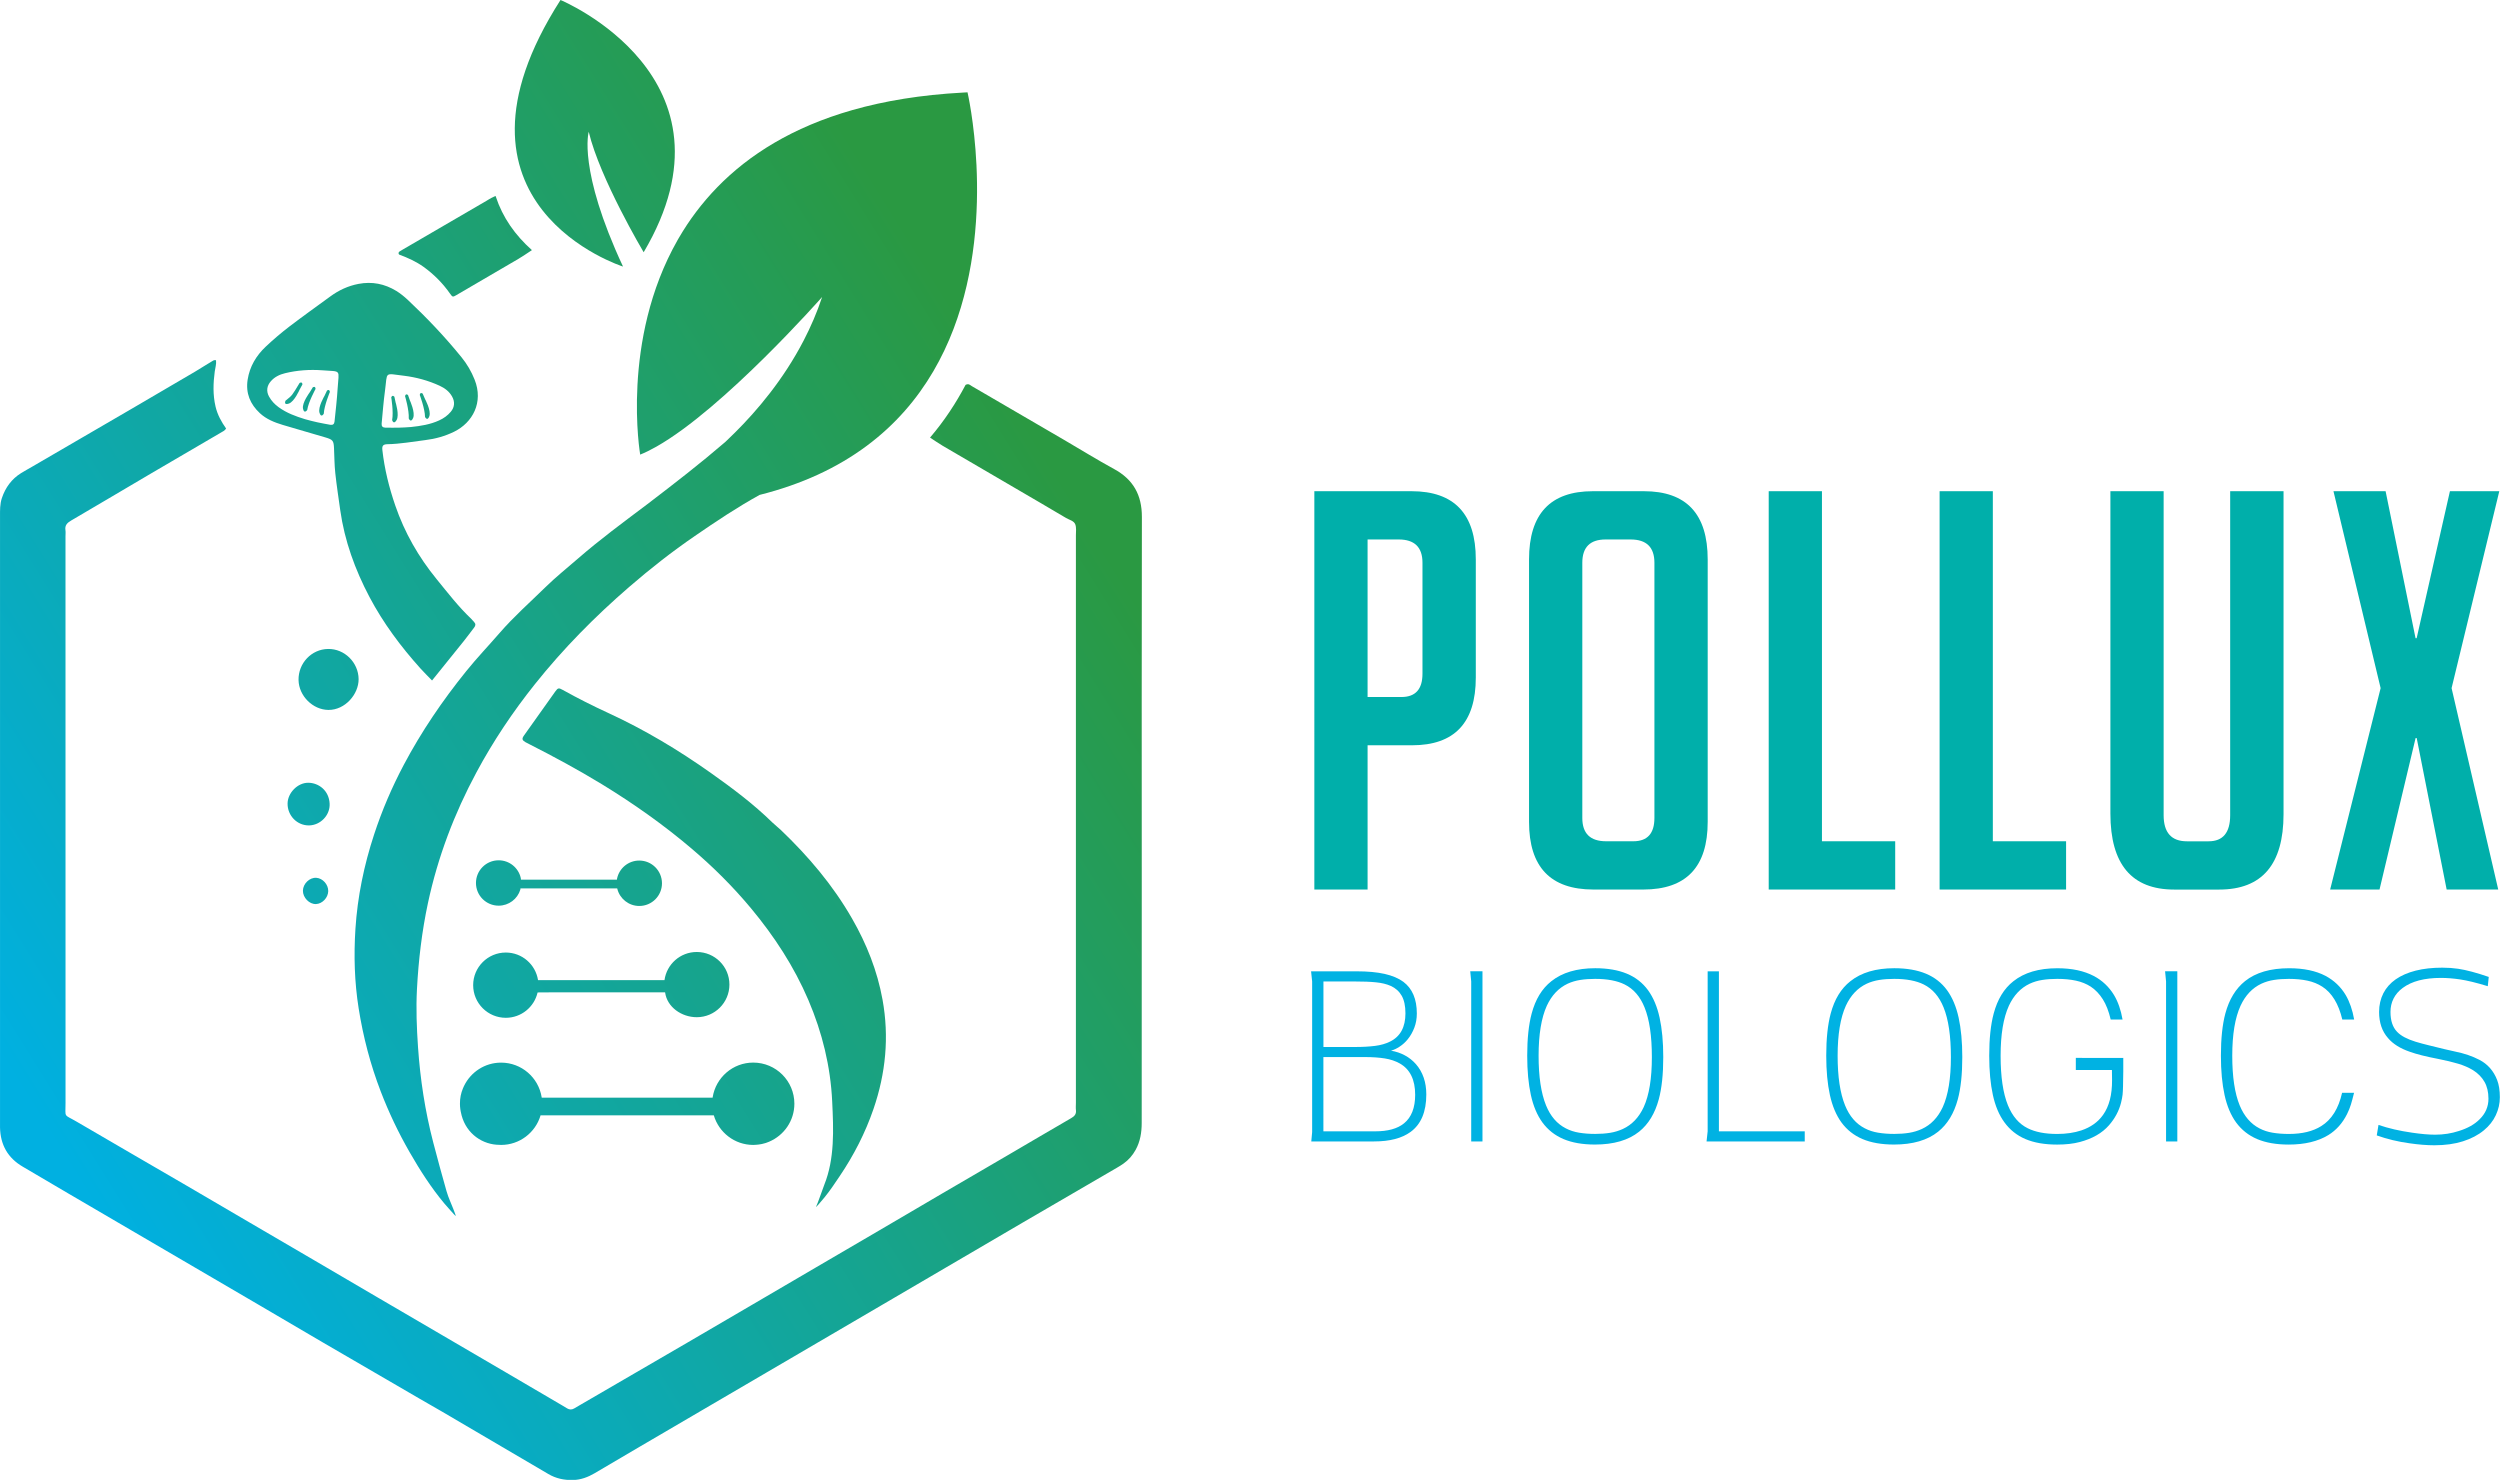 <svg version="1.1" id="Capa_1" x="0px" y="0px" viewBox="0 0 588.4 348.3" xmlns="http://www.w3.org/2000/svg">
  <defs></defs>
  <style type="text/css">
	.st0{fill:url(#SVGID_1_);}
	.st1{fill:url(#SVGID_00000151507410873561461800000011834879486391181755_);}
	.st2{fill:url(#SVGID_00000039117787736917740110000001276334811450621592_);}
	.st3{fill:url(#SVGID_00000114059479496956845790000006305198880310526351_);}
	.st4{fill:url(#SVGID_00000178911997296444820410000006127896212767628210_);}
	.st5{fill:url(#SVGID_00000085223338415331805650000005678848897482871968_);}
	.st6{fill:url(#SVGID_00000158713573614636353780000003008858874010154943_);}
	.st7{fill:url(#SVGID_00000134972159310466323330000010779643064501601167_);}
	.st8{fill:url(#SVGID_00000147913250808763635880000008920055617140295601_);}
	.st9{fill:url(#SVGID_00000103241542677689492510000012635276957480604598_);}
	.st10{fill:url(#SVGID_00000096755894951409059360000003500528876652345007_);}
	.st11{fill:url(#SVGID_00000044138748263074940600000015742917195811622790_);}
	.st12{fill:url(#SVGID_00000065797122716915123710000008473918490426761864_);}
	.st13{fill:url(#SVGID_00000023972851953677708770000008344135977331654839_);}
	.st14{fill:url(#SVGID_00000120558616277023933280000001362659007880831403_);}
	.st15{fill:url(#SVGID_00000016771761514160000890000001674649487206261124_);}
	.st16{fill:url(#SVGID_00000096777503822334380380000011290325627211624634_);}
	.st17{fill:url(#SVGID_00000078029766475317969380000008775212093364430468_);}
	.st18{fill:url(#SVGID_00000083061561225933929570000017256124397990152118_);}
	.st19{fill:#00B2E3;}
	.st20{fill:#00AFAA;}
</style>
  <g transform="matrix(1, 0, 0, 1, -54.396, -30.36)">
    <g>
      <g>
        <g>
          <linearGradient id="SVGID_1_" gradientUnits="userSpaceOnUse" x1="66.851" y1="299.086" x2="307.805" y2="149.041">
            <stop offset="0" style="stop-color:#00B0E1"></stop>
            <stop offset="1" style="stop-color:#2A9942"></stop>
          </linearGradient>
          <path class="st0" d="M323.12,237.74c0-28.57-0.04-57.14,0.03-85.7c0.01-5.17-2.02-8.83-6.56-11.3
					c-3.99-2.17-7.86-4.58-11.79-6.87c-7.22-4.22-14.45-8.43-21.68-12.63c-0.38-0.22-0.74-0.7-1.47-0.29
					c-2.27,4.3-5.01,8.48-8.36,12.4c1.09,0.71,2.02,1.37,2.99,1.94c5.6,3.29,11.22,6.56,16.83,9.83c4.07,2.38,8.14,4.74,12.19,7.15
					c0.76,0.45,1.83,0.66,2.16,1.47c0.31,0.78,0.16,1.76,0.16,2.65c0,44.52,0,89.04,0,133.56c0,0.57-0.06,1.15,0.01,1.71
					c0.12,0.97-0.4,1.45-1.16,1.89c-4.99,2.89-9.95,5.82-14.93,8.73c-5.12,2.99-10.24,5.97-15.36,8.96
					c-4.91,2.87-9.8,5.75-14.71,8.63c-5.04,2.95-10.09,5.9-15.14,8.85c-4.98,2.91-9.95,5.83-14.93,8.74
					c-5.05,2.95-10.09,5.91-15.14,8.85c-8.42,4.9-16.85,9.79-25.27,14.69c-0.49,0.29-0.98,0.57-1.47,0.86
					c-0.54,0.31-1.08,0.31-1.62-0.01c-0.42-0.25-0.83-0.51-1.25-0.75c-4.41-2.59-8.83-5.17-13.24-7.76
					c-4.97-2.91-9.95-5.82-14.93-8.73c-5.12-2.99-10.24-5.98-15.35-8.97c-4.91-2.87-9.81-5.75-14.71-8.62
					c-5.12-2.99-10.24-5.98-15.35-8.97c-4.91-2.87-9.8-5.75-14.71-8.61c-8.63-5.03-17.28-10.02-25.9-15.07
					c-3.16-1.85-2.64-0.79-2.64-4.44c-0.01-44.44-0.01-88.88-0.01-133.32c0-0.49,0.06-0.99-0.01-1.46
					c-0.18-1.16,0.41-1.73,1.35-2.28c6.31-3.68,12.59-7.43,18.89-11.13c5.46-3.21,10.93-6.4,16.4-9.59
					c0.42-0.25,0.88-0.43,1.17-0.93c-1.11-1.57-2.04-3.25-2.49-5.19c-0.64-2.75-0.55-5.49-0.18-8.24c0.12-0.88,0.41-1.73,0.3-2.64
					c-0.48-0.14-0.8,0.16-1.12,0.35c-1.26,0.74-2.48,1.54-3.74,2.29c-4.97,2.92-9.94,5.84-14.92,8.74
					c-7.79,4.54-15.58,9.07-23.37,13.6c-0.91,0.53-1.84,1.04-2.74,1.59c-2.23,1.39-3.67,3.38-4.51,5.86
					c-0.48,1.43-0.44,2.88-0.44,4.34c0,47.53,0,95.06,0,142.59c0,0.41-0.01,0.81,0,1.22c0.09,4.06,1.81,7.16,5.36,9.23
					c3.58,2.08,7.14,4.2,10.71,6.3c4.97,2.92,9.95,5.82,14.93,8.73c10.1,5.9,20.2,11.8,30.29,17.71c4.91,2.87,9.8,5.77,14.71,8.63
					c7.58,4.42,15.16,8.82,22.75,13.23c1.76,1.02,3.53,2.02,5.28,3.04c8.34,4.89,16.68,9.77,25.01,14.68
					c1.81,1.07,3.74,1.47,5.83,1.42c1.85-0.05,3.49-0.67,5.05-1.58c3.57-2.1,7.14-4.21,10.71-6.3c4.83-2.84,9.67-5.66,14.51-8.49
					c10.23-5.99,20.47-11.98,30.7-17.96c4.77-2.79,9.54-5.58,14.3-8.37c10.23-5.99,20.46-11.99,30.7-17.97
					c7.36-4.3,14.74-8.58,22.11-12.87c0.49-0.29,0.98-0.58,1.44-0.91c1.22-0.85,2.16-1.94,2.89-3.25c1.09-1.99,1.43-4.1,1.43-6.34
					C323.11,275.66,323.12,256.7,323.12,237.74z"></path>
          <linearGradient id="SVGID_00000008863427071292759610000015593820602201043374_" gradientUnits="userSpaceOnUse" x1="88.064" y1="333.152" x2="329.018" y2="183.107">
            <stop offset="0" style="stop-color:#00B0E1"></stop>
            <stop offset="1" style="stop-color:#2A9942"></stop>
          </linearGradient>
          <path style="fill:url(#SVGID_00000008863427071292759610000015593820602201043374_);" d="M246.48,314.35
					c-0.25,0.48,1.41-1.48,1.96-2.16c1.29-1.57,2.41-3.27,3.55-4.96c3.34-4.94,6.05-10.21,7.99-15.86
					c2.88-8.39,3.72-16.95,2.13-25.72c-1.23-6.81-3.75-13.13-7.17-19.09c-4.48-7.82-10.26-14.64-16.76-20.85
					c-0.65-0.62-1.37-1.16-2.01-1.78c-4.43-4.34-9.39-8.05-14.43-11.62c-7.65-5.42-15.67-10.23-24.2-14.15
					c-3.62-1.67-7.18-3.46-10.66-5.4c-0.99-0.55-1.16-0.53-1.81,0.37c-2.46,3.44-4.91,6.89-7.35,10.34
					c-0.54,0.76-0.45,1.1,0.33,1.56c0.28,0.17,0.58,0.3,0.87,0.45c5.8,2.95,11.53,6.04,17.09,9.43c7.45,4.55,14.56,9.57,21.2,15.21
					c5.02,4.27,9.7,8.92,13.93,14c5.5,6.61,10.15,13.73,13.53,21.65c3.25,7.62,5.2,15.56,5.59,23.85
					c0.32,6.62,0.61,13.42-1.86,19.59C248.13,309.9,246.82,313.68,246.48,314.35z"></path>
          <linearGradient id="SVGID_00000039849067343983092900000012187546251994090624_" gradientUnits="userSpaceOnUse" x1="-0.074" y1="191.613" x2="240.88" y2="41.568">
            <stop offset="0" style="stop-color:#00B0E1"></stop>
            <stop offset="1" style="stop-color:#2A9942"></stop>
          </linearGradient>
          <path style="fill:url(#SVGID_00000039849067343983092900000012187546251994090624_);" d="M148.44,90.32
					c1.98,0.73,3.89,1.6,5.62,2.83c2.46,1.77,4.56,3.89,6.3,6.38c0.53,0.76,0.63,0.76,1.36,0.34c4.9-2.86,9.8-5.7,14.69-8.58
					c1.04-0.61,2.03-1.31,3.18-2.06c-3.96-3.54-6.88-7.66-8.5-12.59l-0.07-0.16c-0.26,0.11-0.75,0.36-0.98,0.47
					c-0.39,0.19-0.72,0.43-1.07,0.63c-6.58,3.83-13.16,7.66-19.74,11.49c-0.28,0.16-0.56,0.32-0.83,0.5
					C148.11,89.77,148.13,90.2,148.44,90.32z"></path>
          <linearGradient id="SVGID_00000069398759452477048770000005234494637053071746_" gradientUnits="userSpaceOnUse" x1="36.131" y1="249.754" x2="277.085" y2="99.71">
            <stop offset="0" style="stop-color:#00B0E1"></stop>
            <stop offset="1" style="stop-color:#2A9942"></stop>
          </linearGradient>
          <path style="fill:url(#SVGID_00000069398759452477048770000005234494637053071746_);" d="M138.8,190.2
					c-0.04-3.93-3.31-7.16-7.19-7.1c-3.89,0.05-7.02,3.35-6.95,7.31c0.07,3.74,3.36,7.01,7.03,7.04
					C135.63,197.48,138.82,193.74,138.8,190.2z"></path>
          <linearGradient id="SVGID_00000071553061130335818920000004071139500698366628_" gradientUnits="userSpaceOnUse" x1="48.016" y1="268.84" x2="288.97" y2="118.795">
            <stop offset="0" style="stop-color:#00B0E1"></stop>
            <stop offset="1" style="stop-color:#2A9942"></stop>
          </linearGradient>
          <path style="fill:url(#SVGID_00000071553061130335818920000004071139500698366628_);" d="M126.93,214.59
					c-2.5-0.01-4.83,2.41-4.85,4.89c-0.03,2.86,2.26,5.19,5.05,5.15c2.67-0.04,4.97-2.38,4.85-5.1
					C131.84,216.43,129.42,214.6,126.93,214.59z"></path>
          <linearGradient id="SVGID_00000096056548308284561790000001354451148697112243_" gradientUnits="userSpaceOnUse" x1="57.634" y1="284.284" x2="298.587" y2="134.239">
            <stop offset="0" style="stop-color:#00B0E1"></stop>
            <stop offset="1" style="stop-color:#2A9942"></stop>
          </linearGradient>
          <path style="fill:url(#SVGID_00000096056548308284561790000001354451148697112243_);" d="M125.69,239.99
					c-0.02,1.63,1.5,3.2,3.06,3.15c1.5-0.05,2.87-1.49,2.9-3.05c0.02-1.56-1.29-3.02-2.8-3.13
					C127.27,236.85,125.72,238.34,125.69,239.99z"></path>
        </g>
      </g>
      <g>
        <g>
          <linearGradient id="SVGID_00000121248354766235165240000013170237883683113626_" gradientUnits="userSpaceOnUse" x1="19.438" y1="222.946" x2="260.391" y2="72.901">
            <stop offset="0" style="stop-color:#00B0E1"></stop>
            <stop offset="1" style="stop-color:#2A9942"></stop>
          </linearGradient>
          <path style="fill:url(#SVGID_00000121248354766235165240000013170237883683113626_);" d="M165.34,176.04
					c-3.03-2.86-5.55-6.15-8.18-9.37c-4.26-5.22-7.55-10.96-9.74-17.35c-1.46-4.25-2.53-8.57-3.03-13.03
					c-0.11-0.98,0.15-1.36,1.17-1.38c3.02-0.05,5.97-0.6,8.95-0.97c2.37-0.29,4.61-0.92,6.75-1.96c4.36-2.13,6.99-6.91,4.83-12.29
					c-0.76-1.91-1.78-3.65-3.07-5.24c-3.9-4.81-8.16-9.29-12.67-13.53c-0.83-0.77-1.73-1.5-2.69-2.09
					c-2.74-1.67-5.69-2.26-8.89-1.65c-2.45,0.47-4.64,1.49-6.63,2.95c-3.22,2.35-6.46,4.66-9.63,7.08c-1.93,1.48-3.8,3.07-5.57,4.74
					c-2.24,2.11-3.78,4.67-4.26,7.78c-0.49,3.16,0.59,5.75,2.88,7.88c1.53,1.42,3.43,2.17,5.38,2.76c3.35,1.01,6.72,1.95,10.07,2.95
					c1.75,0.52,1.92,0.78,2,2.56c0.09,1.95,0.09,3.91,0.3,5.84c0.31,2.9,0.76,5.79,1.16,8.69c1.02,7.25,3.49,14.02,6.89,20.47
					c3.25,6.15,7.38,11.68,12.02,16.84c0.81,0.9,1.68,1.74,2.7,2.8c2.66-3.29,5.11-6.32,7.55-9.37c0.81-1.01,1.57-2.07,2.37-3.1
					c0.35-0.45,0.39-0.86-0.02-1.29C165.75,176.55,165.57,176.26,165.34,176.04z M133.86,121.8c-0.16,2.59-0.46,5.18-0.73,7.77
					c-0.06,0.62-0.41,0.87-1,0.77c-1.04-0.17-2.08-0.4-3.06-0.59c-1-0.25-1.96-0.44-2.89-0.73c-2.18-0.67-4.31-1.45-6.19-2.81
					c-0.94-0.68-1.72-1.51-2.27-2.51c-0.7-1.26-0.53-2.53,0.42-3.61c0.89-1.02,2.04-1.57,3.34-1.89c2.87-0.7,5.79-0.9,8.72-0.69
					C134.91,117.85,134.13,117.23,133.86,121.8z M145.01,122.3c0.61-4.53-0.27-4.08,4.43-3.51c2.92,0.36,5.74,1.12,8.43,2.36
					c1.21,0.56,2.24,1.32,2.91,2.5c0.72,1.25,0.64,2.53-0.29,3.63c-0.74,0.88-1.66,1.54-2.72,2.02c-2.1,0.97-4.35,1.32-6.62,1.56
					c-0.97,0.1-1.95,0.11-2.98,0.16c-1.01,0-2.06,0.02-3.12-0.01c-0.6-0.02-0.88-0.33-0.83-0.95
					C144.46,127.47,144.66,124.88,145.01,122.3z"></path>
        </g>
      </g>
      <linearGradient id="SVGID_00000044879518504816110140000009212202240508414625_" gradientUnits="userSpaceOnUse" x1="13.559" y1="213.505" x2="254.512" y2="63.461">
        <stop offset="0" style="stop-color:#00B0E1"></stop>
        <stop offset="1" style="stop-color:#2A9942"></stop>
      </linearGradient>
      <path style="fill:url(#SVGID_00000044879518504816110140000009212202240508414625_);" d="M153.19,123.31c0,0,1.22,3.24,1.24,5.18
			c0,0,0.56,1.14,1.02-0.18c0.46-1.32-1.02-4.03-1.02-4.03l-0.55-1.27C153.88,123.01,153.32,122.53,153.19,123.31z"></path>
      <linearGradient id="SVGID_00000178166442726798171970000012623751270721520768_" gradientUnits="userSpaceOnUse" x1="3.68" y1="197.64" x2="244.633" y2="47.596">
        <stop offset="0" style="stop-color:#00B0E1"></stop>
        <stop offset="1" style="stop-color:#2A9942"></stop>
      </linearGradient>
      <path style="fill:url(#SVGID_00000178166442726798171970000012623751270721520768_);" d="M124.91,120.49
			c-1.86,3.07-1.67,2.86-3.31,4.17c0,0-0.55,1.14,0.77,0.69s2.54-3.29,2.54-3.29l0.66-1.21
			C125.57,120.85,125.61,120.11,124.91,120.49z"></path>
      <linearGradient id="SVGID_00000142143125397849775770000013076606395616228250_" gradientUnits="userSpaceOnUse" x1="11.872" y1="210.796" x2="252.826" y2="60.752">
        <stop offset="0" style="stop-color:#00B0E1"></stop>
        <stop offset="1" style="stop-color:#2A9942"></stop>
      </linearGradient>
      <path style="fill:url(#SVGID_00000142143125397849775770000013076606395616228250_);" d="M146.48,123.9c0,0,0.57,3.41,0.21,5.32
			c0,0,0.33,1.22,1.04,0.02c0.71-1.2-0.22-4.15-0.22-4.15l-0.29-1.35C147.21,123.74,146.76,123.16,146.48,123.9z"></path>
      <linearGradient id="SVGID_00000021096141426806638380000002869945573008093853_" gradientUnits="userSpaceOnUse" x1="12.7" y1="212.126" x2="253.654" y2="62.082">
        <stop offset="0" style="stop-color:#00B0E1"></stop>
        <stop offset="1" style="stop-color:#2A9942"></stop>
      </linearGradient>
      <path style="fill:url(#SVGID_00000021096141426806638380000002869945573008093853_);" d="M149.73,123.6c0,0,0.99,3.31,0.87,5.25
			c0,0,0.48,1.17,1.03-0.11c0.55-1.28-0.74-4.09-0.74-4.09l-0.46-1.3C150.44,123.35,149.91,122.83,149.73,123.6z"></path>
      <linearGradient id="SVGID_00000036213304672166550830000005020605380140658849_" gradientUnits="userSpaceOnUse" x1="6.695" y1="202.483" x2="247.649" y2="52.438">
        <stop offset="0" style="stop-color:#00B0E1"></stop>
        <stop offset="1" style="stop-color:#2A9942"></stop>
      </linearGradient>
      <path style="fill:url(#SVGID_00000036213304672166550830000005020605380140658849_);" d="M132.04,122.61c0,0-1.34,3.19-1.44,5.12
			c0,0-0.61,1.11-1.01-0.22s1.18-3.98,1.18-3.98l0.59-1.25C131.36,122.28,131.94,121.82,132.04,122.61z"></path>
      <linearGradient id="SVGID_00000110439147911051607490000014923559179762159770_" gradientUnits="userSpaceOnUse" x1="5.306" y1="200.252" x2="246.26" y2="50.208">
        <stop offset="0" style="stop-color:#00B0E1"></stop>
        <stop offset="1" style="stop-color:#2A9942"></stop>
      </linearGradient>
      <path style="fill:url(#SVGID_00000110439147911051607490000014923559179762159770_);" d="M128.66,121.91c0,0-1.67,3.03-1.96,4.95
			c0,0-0.72,1.04-0.99-0.33c-0.27-1.37,1.59-3.84,1.59-3.84l0.72-1.18C128.02,121.52,128.65,121.12,128.66,121.91z"></path>
      <linearGradient id="SVGID_00000036210288403043643210000004163951115473432200_" gradientUnits="userSpaceOnUse" x1="-4.214" y1="184.963" x2="236.739" y2="34.919">
        <stop offset="0" style="stop-color:#00B0E1"></stop>
        <stop offset="1" style="stop-color:#2A9942"></stop>
      </linearGradient>
      <path style="fill:url(#SVGID_00000036210288403043643210000004163951115473432200_);" d="M201.03,93.1
			c0,0-45.67-14.45-14.71-62.74c0,0,43.87,18.22,19.57,59.37c0,0-10.31-17.33-12.93-28.35C192.96,61.39,190.34,70.17,201.03,93.1z"></path>
      <g>
        <linearGradient id="SVGID_00000166677324646115581570000012060759599883040386_" gradientUnits="userSpaceOnUse" x1="12.697" y1="212.12" x2="253.65" y2="62.076">
          <stop offset="0" style="stop-color:#00B0E1"></stop>
          <stop offset="1" style="stop-color:#2A9942"></stop>
        </linearGradient>
        <path style="fill:url(#SVGID_00000166677324646115581570000012060759599883040386_);" d="M213.85,86.89
				c0.02-0.03,0.03-0.06,0.05-0.09C213.89,86.83,213.87,86.86,213.85,86.89z"></path>
        <linearGradient id="SVGID_00000070836034056695166170000015757203306111724943_" gradientUnits="userSpaceOnUse" x1="54.978" y1="280.019" x2="295.932" y2="129.975">
          <stop offset="0" style="stop-color:#00B0E1"></stop>
          <stop offset="1" style="stop-color:#2A9942"></stop>
        </linearGradient>
        <path style="fill:url(#SVGID_00000070836034056695166170000015757203306111724943_);" d="M284.22,69.27
				c-0.49-10.21-2.11-17.18-2.11-17.18c-0.36,0.02-0.7,0.04-1.06,0.06c-9.89,0.53-18.52,1.97-26.05,4.12
				c-14.09,4.02-24.34,10.52-31.76,18.13c-3.66,3.76-6.64,7.78-9.05,11.92c-0.09,0.16-0.19,0.32-0.28,0.48
				c-0.02,0.03-0.03,0.06-0.05,0.09c-13.43,23.6-8.79,50.47-8.79,50.47c1.19-0.48,2.46-1.11,3.77-1.85
				c15.9-8.97,39.05-35.25,39.05-35.25c-1.19,3.62-2.68,7.03-4.33,10.22c-4.77,9.21-10.99,16.54-16.2,21.71l-1.81,1.76
				c-0.16,0.15-0.32,0.31-0.47,0.45c-5.95,5.11-11.59,9.48-18.36,14.65c-0.06,0.05-0.13,0.1-0.2,0.15
				c-5.46,4.11-10.96,8.16-16.12,12.65c-2.58,2.24-5.26,4.38-7.69,6.77c-3.6,3.53-7.38,6.86-10.7,10.69c-2.61,3.01-5.36,5.89-7.87,9
				c-5.59,6.92-10.57,14.24-14.73,22.1c-2.78,5.26-5.12,10.71-6.97,16.37c-2.37,7.22-3.9,14.62-4.39,22.19
				c-0.4,6.26-0.23,12.52,0.76,18.74c1.06,6.69,2.76,13.2,5.19,19.53c1.9,4.95,4.17,9.72,6.81,14.31c2.43,4.23,5.05,8.34,8.19,12.09
				c0.08,0.09,2.66,3.07,2.66,2.91c-0.01-0.37-1.23-3.24-1.36-3.57c-0.3-0.75-0.57-1.4-0.81-2.26c-1.09-3.83-2.14-7.67-3.14-11.52
				c-1.91-7.34-3.05-14.82-3.57-22.37c-0.31-4.53-0.49-9.07-0.25-13.65c0.36-6.84,1.16-13.6,2.59-20.29
				c2.32-10.81,6.2-21.06,11.43-30.78c3.93-7.32,8.55-14.22,13.74-20.72c6.67-8.36,14.15-15.94,22.23-22.92
				c4.93-4.26,10.05-8.28,15.42-11.96c4.96-3.41,9.96-6.76,15.25-9.67c5.01-1.26,9.54-2.86,13.65-4.74
				C281.25,126.32,285.24,90.67,284.22,69.27z"></path>
      </g>
      <g>
        <linearGradient id="SVGID_00000070832537029929356050000001655949245031592353_" gradientUnits="userSpaceOnUse" x1="86.352" y1="330.402" x2="327.305" y2="180.357">
          <stop offset="0" style="stop-color:#00B0E1"></stop>
          <stop offset="1" style="stop-color:#2A9942"></stop>
        </linearGradient>
        <path style="fill:url(#SVGID_00000070832537029929356050000001655949245031592353_);" d="M218.39,254.42
				c-3.89,0-7.09,2.89-7.6,6.63c0,0-0.41,0-0.65,0c-0.33,0-0.65,0-0.98,0c-6.02,0-12.03,0-18.05,0c-3.16,0-6.92,0-10.09,0l0-0.04
				c-0.59-3.66-3.75-6.46-7.58-6.46c-4.24,0-7.68,3.44-7.68,7.68s3.44,7.68,7.68,7.68c3.65,0,6.69-2.54,7.48-5.95
				c0.3-0.05,0.63-0.03,0.98-0.03c0.97-0.01,1.95-0.01,2.93-0.01c8.45,0,16.9,0.01,25.37,0c0.21,0,0.54,0,0.72,0
				c0.01,0,0.01,0,0.02,0.04c0.46,3.41,3.85,5.81,7.45,5.81c4.24,0,7.68-3.44,7.68-7.68C226.08,257.86,222.64,254.42,218.39,254.42z
				"></path>
        <linearGradient id="SVGID_00000075152561017816763880000002207633778858100643_" gradientUnits="userSpaceOnUse" x1="100.599" y1="353.281" x2="341.552" y2="203.236">
          <stop offset="0" style="stop-color:#00B0E1"></stop>
          <stop offset="1" style="stop-color:#2A9942"></stop>
        </linearGradient>
        <path style="fill:url(#SVGID_00000075152561017816763880000002207633778858100643_);" d="M241.36,290.13
				c0-5.35-4.33-9.68-9.68-9.68c-4.82,0-8.81,3.53-9.55,8.15l-0.01,0.11c-0.33,0-1.17,0-1.5,0c-12.45,0-26.28,0.01-38.72,0
				l-0.02-0.12c-0.74-4.61-4.73-8.13-9.55-8.13c-3.84,0-7.14,2.24-8.71,5.47c-0.03,0.06-0.05,0.11-0.08,0.17
				c-0.06,0.13-0.12,0.27-0.18,0.41c-0.47,1.11-0.72,2.32-0.71,3.62c0,0.01,0,0.01,0,0.02c0,0.84,0.12,1.65,0.32,2.42
				c0.03,0.12,0.05,0.23,0.08,0.35c1.19,4.37,5,6.9,8.94,6.89c0.11,0,0.23,0.02,0.34,0.02c4.37,0,8.06-2.9,9.27-6.88
				c0.01-0.06,0.01-0.08,0.01-0.08c0.33,0,1.1,0,1.43,0c12.61,0,25.2,0.01,37.82,0c0.62,0,1.15,0,1.54,0
				c1.18,4.01,4.89,6.96,9.28,6.96c0.14,0,0.27-0.01,0.41-0.02c0.06,0,0.13-0.01,0.19-0.01c0.2-0.01,0.39-0.03,0.58-0.05
				c0.15-0.02,0.3-0.04,0.45-0.07c0.14-0.02,0.28-0.04,0.41-0.07c0.22-0.05,0.43-0.11,0.65-0.17c0.07-0.02,0.14-0.03,0.21-0.06
				c0.04-0.01,0.07-0.02,0.11-0.03c0.25-0.08,0.49-0.17,0.73-0.28C238.91,297.59,241.36,294.15,241.36,290.13z"></path>
        <linearGradient id="SVGID_00000026885587683041899500000002969587603816601735_" gradientUnits="userSpaceOnUse" x1="73.47" y1="309.715" x2="314.424" y2="159.671">
          <stop offset="0" style="stop-color:#00B0E1"></stop>
          <stop offset="1" style="stop-color:#2A9942"></stop>
        </linearGradient>
        <path style="fill:url(#SVGID_00000026885587683041899500000002969587603816601735_);" d="M204.85,232.9
				c-2.59,0-4.74,1.84-5.23,4.28c-0.01,0.06-0.02,0.22-0.02,0.22c-6.75-0.02-15.84-0.01-22.59,0c0,0,0-0.19-0.04-0.38
				c-0.53-2.39-2.66-4.18-5.21-4.18c-2.95,0-5.34,2.39-5.34,5.34c0,2.95,2.39,5.34,5.34,5.34c2.4,0,4.43-1.58,5.1-3.76
				c0.04-0.16,0.03-0.31,0.03-0.31c0.41,0,1.71,0,2.12,0c6.27,0,12.55,0,18.81,0c0.41,0,1.44,0,1.84,0c0,0,0,0.03,0.04,0.16
				c0.6,2.29,2.68,3.98,5.16,3.98c2.95,0,5.34-2.39,5.34-5.34C210.19,235.29,207.8,232.9,204.85,232.9z"></path>
      </g>
    </g>
    <g>
      <g>
        <path class="st19" d="M362.97,258.97h10.71c2.6,0,4.8,0.2,6.61,0.61c1.8,0.41,3.27,1.03,4.4,1.86c2.11,1.59,3.17,4.07,3.17,7.45
				c0,1.2-0.19,2.31-0.58,3.33s-0.9,1.93-1.54,2.72c-0.56,0.7-1.2,1.28-1.92,1.75c-0.72,0.47-1.4,0.79-2.04,0.96
				c1.16,0.19,2.25,0.56,3.24,1.09c1,0.53,1.88,1.23,2.63,2.08c1.63,1.88,2.44,4.26,2.44,7.13c0,4.08-1.23,7.01-3.7,8.82
				c-2.04,1.49-4.9,2.24-8.59,2.24h-14.78l0.2-2.21v-35.45L362.97,258.97z M365.88,261.35v15.43h7.48c1.77,0,3.32-0.09,4.67-0.26
				s2.53-0.51,3.54-1.02c2.41-1.18,3.61-3.4,3.61-6.64c0-1.75-0.3-3.13-0.89-4.16c-0.59-1.03-1.45-1.79-2.58-2.3
				c-0.97-0.43-2.12-0.71-3.46-0.84c-1.34-0.14-3.02-0.2-5.03-0.2H365.88z M365.88,296.63h12.19c2.97,0,5.22-0.62,6.75-1.86
				c1.77-1.42,2.65-3.67,2.65-6.75c0-3.53-1.2-5.99-3.61-7.36c-1.03-0.58-2.21-0.98-3.55-1.19c-1.34-0.21-2.86-0.32-4.57-0.32h-9.87
				V296.63z"></path>
        <path class="st19" d="M400.66,261.35l-0.23-2.39h2.88v40.05h-2.65V261.35z"></path>
        <path class="st19" d="M429.85,258.24c2.91,0,5.39,0.43,7.44,1.28c2.05,0.85,3.71,2.15,4.99,3.9c1.24,1.71,2.15,3.86,2.72,6.46
				c0.57,2.6,0.86,5.7,0.86,9.28c0,4.02-0.35,7.33-1.05,9.92c-0.89,3.32-2.43,5.86-4.63,7.63c-2.52,2.02-5.99,3.03-10.39,3.03
				c-2.91,0-5.38-0.43-7.41-1.29c-2.03-0.86-3.68-2.17-4.96-3.91c-1.24-1.71-2.15-3.86-2.72-6.46c-0.57-2.6-0.86-5.68-0.86-9.26
				c0-4,0.35-7.3,1.05-9.92c0.89-3.34,2.43-5.87,4.63-7.6C422.08,259.26,425.53,258.24,429.85,258.24z M416.52,278.82
				c0,4.93,0.58,8.83,1.75,11.7c1.03,2.54,2.58,4.35,4.66,5.41c0.93,0.49,1.97,0.83,3.11,1.02c1.15,0.19,2.42,0.29,3.81,0.29
				c1.28,0,2.45-0.09,3.51-0.26c1.06-0.17,2.05-0.48,2.98-0.9c2.15-0.99,3.79-2.71,4.92-5.15c1.28-2.81,1.92-6.73,1.92-11.76
				c0-4.97-0.57-8.87-1.72-11.7c-1.03-2.56-2.59-4.37-4.69-5.41c-1.75-0.87-4.06-1.31-6.93-1.31c-1.28,0-2.45,0.08-3.51,0.25
				s-2.05,0.46-2.98,0.89c-2.13,1.01-3.76,2.74-4.89,5.18C417.17,269.91,416.52,273.83,416.52,278.82z"></path>
        <path class="st19" d="M479.16,299.02h-23.11l0.26-2.39v-37.66h2.65v37.66h20.2V299.02z"></path>
        <path class="st19" d="M500.23,258.24c2.91,0,5.39,0.43,7.44,1.28c2.05,0.85,3.71,2.15,4.99,3.9c1.24,1.71,2.15,3.86,2.72,6.46
				c0.57,2.6,0.86,5.7,0.86,9.28c0,4.02-0.35,7.33-1.05,9.92c-0.89,3.32-2.43,5.86-4.63,7.63c-2.52,2.02-5.99,3.03-10.39,3.03
				c-2.91,0-5.38-0.43-7.41-1.29c-2.03-0.86-3.68-2.17-4.96-3.91c-1.24-1.71-2.15-3.86-2.72-6.46c-0.57-2.6-0.86-5.68-0.86-9.26
				c0-4,0.35-7.3,1.05-9.92c0.89-3.34,2.43-5.87,4.63-7.6C492.46,259.26,495.9,258.24,500.23,258.24z M486.9,278.82
				c0,4.93,0.58,8.83,1.75,11.7c1.03,2.54,2.58,4.35,4.66,5.41c0.93,0.49,1.97,0.83,3.11,1.02c1.15,0.19,2.42,0.29,3.81,0.29
				c1.28,0,2.45-0.09,3.51-0.26c1.06-0.17,2.05-0.48,2.98-0.9c2.15-0.99,3.79-2.71,4.92-5.15c1.28-2.81,1.92-6.73,1.92-11.76
				c0-4.97-0.57-8.87-1.72-11.7c-1.03-2.56-2.59-4.37-4.69-5.41c-1.75-0.87-4.06-1.31-6.93-1.31c-1.28,0-2.45,0.08-3.51,0.25
				s-2.05,0.46-2.98,0.89c-2.13,1.01-3.76,2.74-4.89,5.18C487.55,269.91,486.9,273.83,486.9,278.82z"></path>
        <path class="st19" d="M554.1,279.34l0.03-0.03v0.47v1.16v1.57c0,0.85-0.02,2.04-0.06,3.55c-0.02,0.78-0.05,1.41-0.1,1.91
				c-0.05,0.49-0.17,1.13-0.36,1.91c-0.49,1.94-1.44,3.72-2.85,5.33c-1.61,1.84-3.89,3.15-6.84,3.93c-1.53,0.41-3.31,0.61-5.33,0.61
				h-0.06c-2.91,0-5.38-0.43-7.41-1.29c-2.03-0.86-3.68-2.18-4.96-3.94c-1.24-1.69-2.15-3.83-2.72-6.43
				c-0.57-2.6-0.86-5.68-0.86-9.26c0-4,0.35-7.3,1.05-9.92c0.89-3.34,2.43-5.87,4.63-7.6c2.56-2.04,6-3.06,10.33-3.06h0.06
				c3.38,0,6.23,0.61,8.56,1.83c1.98,1.05,3.56,2.54,4.74,4.48c0.95,1.59,1.62,3.51,2.01,5.76h-2.79c-0.45-1.92-1.06-3.51-1.85-4.76
				c-0.79-1.25-1.73-2.24-2.84-2.98c-1.03-0.66-2.19-1.13-3.49-1.41c-1.3-0.28-2.76-0.42-4.37-0.42h-0.03
				c-1.28,0-2.45,0.08-3.51,0.25c-1.06,0.16-2.05,0.46-2.98,0.89c-2.13,1.01-3.76,2.74-4.89,5.18c-1.3,2.85-1.95,6.77-1.95,11.76
				c0,4.95,0.57,8.84,1.72,11.67c1.05,2.58,2.6,4.39,4.66,5.41c1.78,0.89,4.08,1.34,6.9,1.34h0.06c2.1,0,3.99-0.28,5.68-0.84
				c2.19-0.74,3.89-1.95,5.09-3.64c1.44-2.02,2.14-4.74,2.12-8.18l-0.03-2.39h-8.5v-2.85H554.1z"></path>
        <path class="st19" d="M564.2,261.35l-0.23-2.39h2.88v40.05h-2.65V261.35z"></path>
        <path class="st19" d="M608.47,270.32h-2.79c-0.87-3.69-2.44-6.27-4.71-7.74c-1.03-0.66-2.19-1.13-3.49-1.41
				c-1.3-0.28-2.76-0.42-4.37-0.42c-1.28,0-2.45,0.08-3.51,0.25c-1.06,0.16-2.05,0.46-2.98,0.89c-2.13,1.01-3.76,2.74-4.89,5.18
				c-1.3,2.85-1.95,6.77-1.95,11.76c0,4.95,0.58,8.85,1.75,11.7c1.05,2.54,2.6,4.35,4.66,5.41c0.93,0.49,1.97,0.83,3.11,1.02
				c1.14,0.19,2.42,0.29,3.81,0.29c3.12,0,5.67-0.62,7.63-1.86c2.42-1.51,4.06-4.12,4.89-7.83h2.82c-0.27,1.11-0.52,2.02-0.74,2.75
				c-0.22,0.73-0.53,1.49-0.92,2.28c-1.07,2.13-2.53,3.77-4.39,4.92c-2.44,1.49-5.56,2.24-9.34,2.24c-2.91,0-5.38-0.43-7.41-1.29
				c-2.03-0.86-3.68-2.17-4.96-3.91c-1.24-1.71-2.15-3.86-2.72-6.46c-0.57-2.6-0.86-5.68-0.86-9.26c0-4.02,0.35-7.33,1.05-9.95
				c0.89-3.3,2.43-5.83,4.63-7.6c2.52-2.02,5.99-3.03,10.39-3.03c3.42,0,6.27,0.6,8.56,1.8c2,1.07,3.58,2.57,4.74,4.51
				C607.41,266.15,608.08,268.07,608.47,270.32z"></path>
        <path class="st19" d="M613.79,297.59l0.41-2.47c2.33,0.8,4.97,1.41,7.92,1.83c2.1,0.31,3.9,0.47,5.41,0.47
				c1.96,0,3.82-0.29,5.59-0.87c2.06-0.64,3.68-1.55,4.86-2.74c1.4-1.36,2.1-2.98,2.1-4.86c0-1.55-0.31-2.87-0.93-3.96
				c-0.62-1.09-1.51-2-2.68-2.74c-1.01-0.62-2.18-1.13-3.51-1.53c-1.33-0.4-2.93-0.78-4.79-1.15c-2.83-0.54-5.03-1.1-6.58-1.66
				c-2.27-0.78-3.99-1.85-5.15-3.23c-1.4-1.59-2.1-3.64-2.1-6.14c0-1.63,0.34-3.09,1-4.4c0.67-1.3,1.64-2.4,2.92-3.29
				c1.28-0.89,2.84-1.57,4.69-2.04c1.84-0.47,3.93-0.7,6.26-0.7c1.34,0,2.59,0.09,3.75,0.26c1.92,0.29,4.32,0.93,7.19,1.92
				l-0.23,2.18c-2.68-0.82-4.86-1.35-6.55-1.6c-1.57-0.23-3.07-0.35-4.48-0.35c-3.88,0-6.88,0.79-8.99,2.36
				c-0.97,0.72-1.69,1.56-2.17,2.52c-0.48,0.96-0.71,2-0.71,3.13c0,2.04,0.51,3.59,1.54,4.66c0.48,0.51,1.09,0.95,1.8,1.32
				c0.72,0.38,1.57,0.72,2.56,1.03c1.03,0.31,2.07,0.59,3.11,0.84l2.24,0.55l1.43,0.35c0.45,0.12,1.3,0.31,2.56,0.58
				c2.13,0.43,4.04,1.08,5.7,1.95c1.94,1.01,3.33,2.59,4.16,4.74c0.43,1.11,0.64,2.46,0.64,4.07c0,1.46-0.32,2.86-0.95,4.21
				c-0.63,1.35-1.57,2.54-2.81,3.56c-1.34,1.11-2.98,1.97-4.93,2.59c-1.95,0.62-4.19,0.93-6.71,0.93c-1.8,0-3.76-0.16-5.88-0.47
				C618.75,299.07,616.18,298.44,613.79,297.59z"></path>
      </g>
      <g>
        <path class="st20" d="M363.74,145.97h22.85c10.1,0,15.15,5.35,15.15,16.06v27.81c0,10.62-5.01,15.93-15.02,15.93h-10.45v33.95
				h-12.53V145.97z M376.27,194.41h7.96c3.31,0,4.96-1.83,4.96-5.48v-26.12c0-3.66-1.87-5.48-5.61-5.48h-7.31V194.41z"></path>
        <path class="st20" d="M429.42,239.72c-10.1,0-15.15-5.31-15.15-15.93v-61.76c0-10.71,5-16.06,15.02-16.06h12.01
				c10.01,0,15.02,5.35,15.02,16.06v61.76c0,10.62-5.05,15.93-15.15,15.93H429.42z M432.42,228.36h6.4c3.31,0,4.96-1.83,4.96-5.48
				v-60.07c0-3.66-1.87-5.48-5.61-5.48h-5.88c-3.66,0-5.48,1.83-5.48,5.48v60.07C426.81,226.54,428.68,228.36,432.42,228.36z"></path>
        <path class="st20" d="M500.45,239.72h-29.77v-93.75h12.53v82.39h17.24V239.72z"></path>
        <path class="st20" d="M540.67,239.72h-29.77v-93.75h12.53v82.39h17.24V239.72z"></path>
        <path class="st20" d="M591.85,145.97v76c0,11.84-5.05,17.76-15.15,17.76h-10.58c-10.01,0-15.02-5.96-15.02-17.89v-75.87h12.53
				v76.26c0,4.09,1.83,6.14,5.48,6.14h5.09c3.4,0,5.09-2.04,5.09-6.14v-76.26H591.85z"></path>
        <path class="st20" d="M642.38,239.72h-12.14l-7.05-35.65h-0.26l-8.49,35.65h-11.62l11.88-47.4l-11.1-46.35h12.27l7.05,34.6h0.26
				l7.83-34.6h11.62l-11.23,46.35L642.38,239.72z"></path>
      </g>
    </g>
  </g>
</svg>